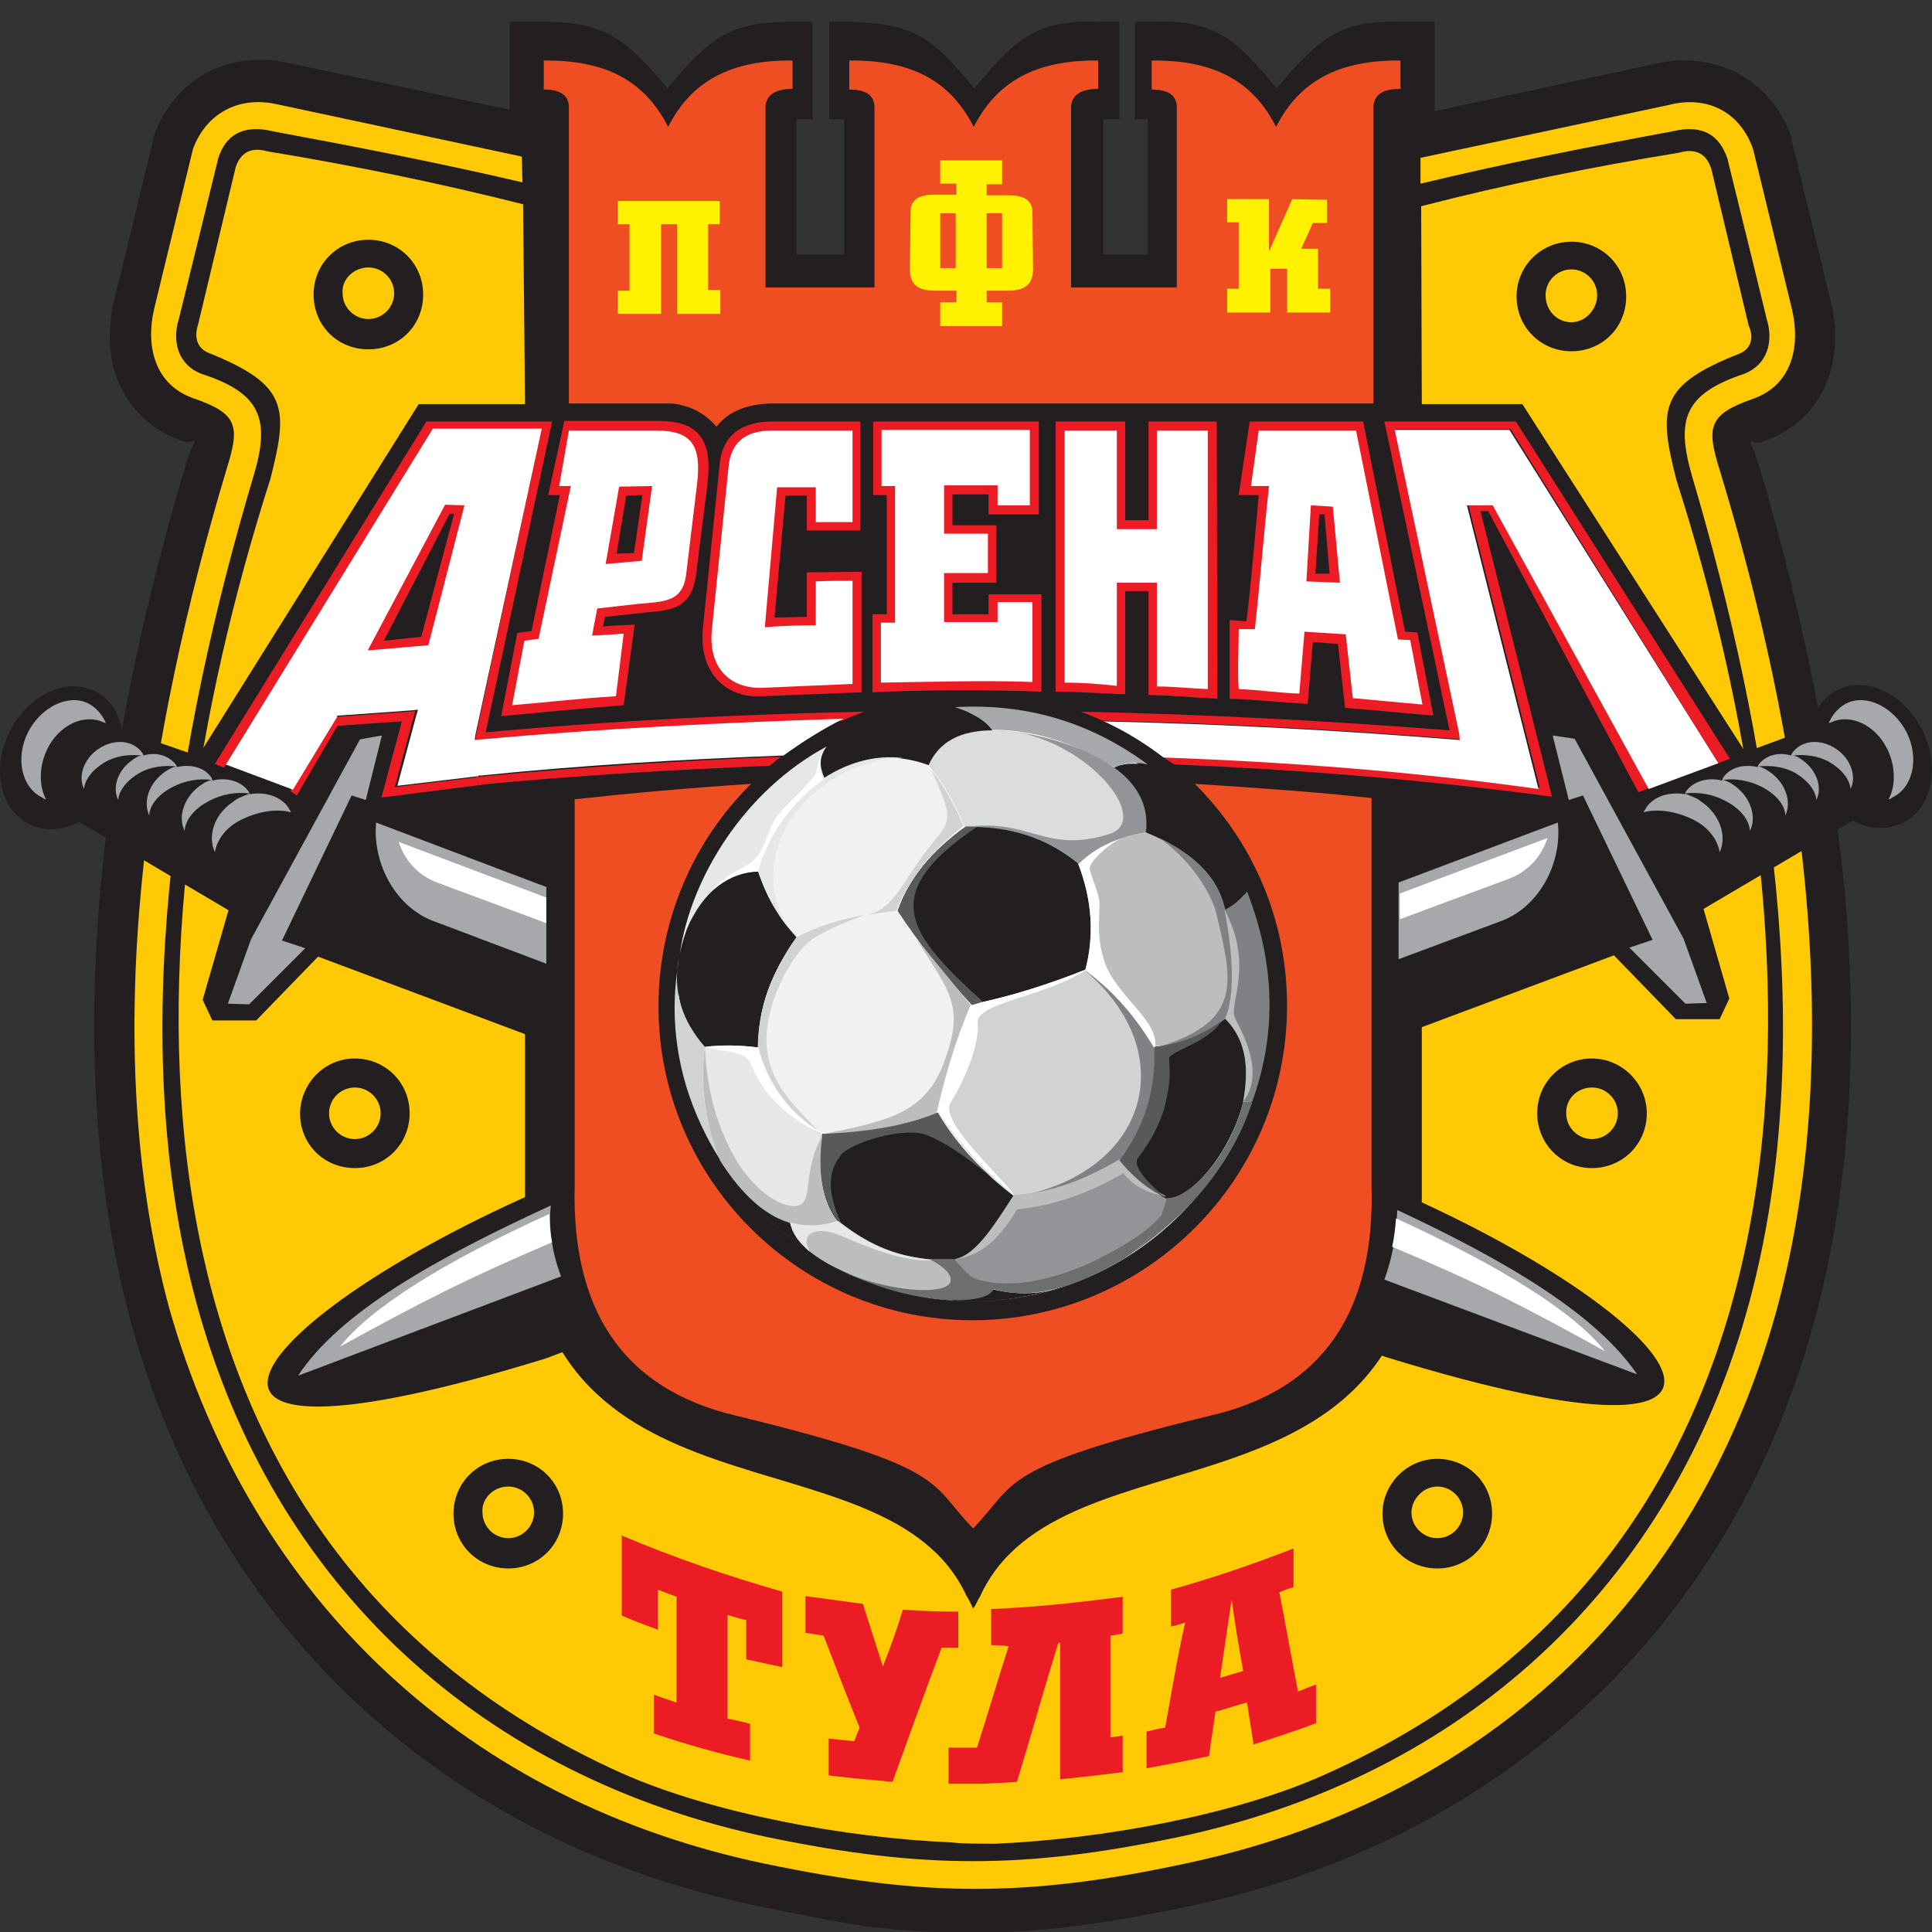 <svg width="64" height="64" viewBox="0 0 64 64" fill="none" xmlns="http://www.w3.org/2000/svg">
<rect x="0" y="0" width="64" height="64" fill="#333333" stroke="none"/>
<g clip-path="url(#clip0_1279_195128)">
<g clip-path="url(#clip1_1279_195128)">
<path d="M25.038 63.126C19.848 62.037 15.385 59.752 11.819 56.42C8.295 53.131 5.711 48.86 4.322 43.734C3.084 39.143 2.892 34.21 3.34 29.298C3.789 24.429 4.878 19.602 6.223 15.181C6.351 14.776 6.458 14.669 6.437 14.626C6.415 14.541 6.351 14.711 6.031 14.605C4.984 14.242 4.344 13.558 3.959 12.747C3.575 11.893 3.554 10.889 3.789 9.928L5.07 4.653V4.589L5.091 4.525C5.412 3.585 6.031 2.859 6.842 2.41C7.611 2.005 8.572 1.855 9.576 2.09L18.567 3.991L19.784 4.247L19.656 5.486L19.592 6.383L19.464 8.112L18.716 7.942L18.781 13.43H45.583L45.561 7.942L44.643 8.177L44.579 6.404L44.557 5.507L44.536 4.311L45.689 4.076L54.851 2.111C55.855 1.876 56.773 2.026 57.585 2.432C58.375 2.88 59.016 3.585 59.336 4.546L59.357 4.61V4.674L60.639 9.949C60.874 10.889 60.852 11.914 60.468 12.768C60.083 13.622 59.422 14.284 58.396 14.626C58.076 14.754 58.033 14.541 57.991 14.647C57.969 14.711 58.076 14.797 58.204 15.203C59.528 19.623 60.596 24.45 61.087 29.319C61.557 34.231 61.343 39.186 60.105 43.756C58.717 48.86 56.133 53.153 52.609 56.441C49.042 59.773 44.536 62.08 39.389 63.147C38.001 63.446 36.741 63.66 35.588 63.809C34.435 63.959 33.303 64.023 32.15 64.023H32.128C30.975 64.023 29.864 63.959 28.69 63.809C27.686 63.66 26.469 63.425 25.038 63.126Z" fill="#231F20"/>
<path fill-rule="evenodd" clip-rule="evenodd" d="M52.737 36.025C53.207 36.025 53.591 36.409 53.591 36.879C53.591 37.349 53.207 37.733 52.737 37.733C52.267 37.733 51.883 37.349 51.883 36.879C51.861 36.409 52.246 36.025 52.737 36.025ZM25.337 61.738C28.028 62.293 30.142 62.571 32.278 62.571H32.299C34.435 62.571 36.549 62.315 39.24 61.738C49.021 59.688 56.197 53.131 58.866 43.35C61.258 34.509 59.614 24.258 56.965 15.566C56.517 14.135 56.602 13.729 58.055 13.217C59.357 12.768 59.656 11.487 59.357 10.227L58.076 4.952C57.67 3.756 56.602 3.136 55.278 3.478L47.056 5.229V6.084C49.811 5.422 52.609 4.866 55.385 4.354C56.432 4.097 56.965 4.503 57.222 5.251C57.67 7.087 58.076 8.71 58.524 10.568C58.759 11.316 58.546 12.085 57.777 12.384C55.791 13.046 55.513 13.9 56.047 15.758C58.589 24.364 60.297 34.445 57.948 43.137C55.407 52.576 48.423 58.876 39.005 60.862C36.421 61.396 34.349 61.653 32.235 61.653H32.214C30.142 61.653 28.028 61.396 25.444 60.862C15.983 58.876 9.042 52.555 6.501 43.137C4.152 34.445 5.839 24.364 8.402 15.758C8.957 13.9 8.658 13.024 6.672 12.384C5.903 12.085 5.689 11.316 5.924 10.568C6.373 8.732 6.778 7.109 7.227 5.251C7.462 4.503 8.017 4.097 9.064 4.354C11.819 4.866 14.573 5.4 17.307 6.041L17.286 5.187L9.192 3.457C7.889 3.158 6.821 3.777 6.394 4.93L5.113 10.205C4.814 11.444 5.113 12.747 6.415 13.195C7.889 13.708 7.953 14.114 7.505 15.544C4.899 24.258 3.212 34.487 5.604 43.329C8.38 53.11 15.556 59.688 25.337 61.738ZM32.961 61.076C36.464 60.926 40.884 60.136 43.874 58.791C61.365 50.974 60.34 30.921 55.535 15.908C54.937 13.558 54.937 12.768 57.606 11.722C57.991 11.572 58.119 11.209 57.926 10.782L56.688 5.592C56.517 5.059 56.133 4.909 55.62 5.059C52.737 5.528 49.897 6.105 47.078 6.831L47.099 13.409V39.656C47.099 50.974 35.139 47.045 32.47 52.875C32.385 53.003 32.321 53.195 32.235 53.281C32.171 53.153 32.086 52.961 32.021 52.875C29.352 47.066 17.392 51.017 17.392 39.656V13.387L17.328 6.767C14.531 6.062 11.733 5.486 8.871 5.016C8.359 4.866 7.974 5.016 7.804 5.55L6.565 10.739C6.415 11.188 6.544 11.529 6.885 11.679C9.555 12.747 9.555 13.516 8.957 15.865C4.152 30.878 3.105 50.889 20.617 58.748C23.607 60.072 28.028 60.884 31.53 61.033C31.829 61.076 32.598 61.076 32.961 61.076ZM52.737 35.064C51.733 35.064 50.922 35.854 50.922 36.879C50.922 37.883 51.712 38.694 52.737 38.694C53.741 38.694 54.552 37.904 54.552 36.879C54.552 35.876 53.719 35.064 52.737 35.064ZM12.203 7.942C13.207 7.942 14.018 8.732 14.018 9.757C14.018 10.782 13.228 11.572 12.203 11.572C11.178 11.572 10.388 10.782 10.388 9.757C10.388 8.732 11.199 7.942 12.203 7.942ZM52.054 8.006C53.057 8.006 53.869 8.796 53.869 9.821C53.869 10.846 53.079 11.636 52.054 11.636C51.05 11.636 50.238 10.846 50.238 9.821C50.238 8.796 51.071 8.006 52.054 8.006ZM11.755 35.064C12.758 35.064 13.57 35.854 13.57 36.879C13.57 37.883 12.78 38.694 11.755 38.694C10.729 38.694 9.939 37.904 9.939 36.879C9.961 35.876 10.751 35.064 11.755 35.064ZM16.837 48.326C17.841 48.326 18.652 49.116 18.652 50.142C18.652 51.145 17.862 51.957 16.837 51.957C15.834 51.957 15.022 51.167 15.022 50.142C15.022 49.138 15.812 48.326 16.837 48.326ZM47.612 48.326C48.615 48.326 49.427 49.116 49.427 50.142C49.427 51.145 48.637 51.957 47.612 51.957C46.608 51.957 45.796 51.167 45.796 50.142C45.796 49.138 46.629 48.326 47.612 48.326ZM12.203 8.86C12.673 8.86 13.057 9.244 13.057 9.714C13.057 10.184 12.673 10.568 12.203 10.568C11.733 10.568 11.349 10.184 11.349 9.714C11.306 9.244 11.733 8.86 12.203 8.86ZM52.054 8.924C52.523 8.924 52.908 9.308 52.908 9.778C52.908 10.248 52.523 10.675 52.054 10.675C51.584 10.675 51.199 10.291 51.199 9.778C51.199 9.308 51.584 8.924 52.054 8.924ZM11.755 36.025C12.224 36.025 12.609 36.409 12.609 36.879C12.609 37.349 12.224 37.733 11.755 37.733C11.285 37.733 10.9 37.349 10.9 36.879C10.9 36.409 11.285 36.025 11.755 36.025ZM16.837 49.244C17.307 49.244 17.691 49.629 17.691 50.099C17.691 50.569 17.307 50.953 16.837 50.953C16.367 50.953 15.983 50.569 15.983 50.099C15.94 49.672 16.325 49.244 16.837 49.244ZM47.612 49.244C48.081 49.244 48.466 49.629 48.466 50.099C48.466 50.569 48.081 50.953 47.612 50.953C47.142 50.953 46.757 50.569 46.757 50.099C46.757 49.672 47.142 49.244 47.612 49.244Z" fill="#FFCA05"/>
<path d="M6.565 25.048L13.869 13.387H18.119V4.076H17.99H16.88V2.944V1.449V0.723H17.969C19.977 0.723 20.66 1.193 22.112 2.923C23.564 1.193 24.184 0.723 26.255 0.723H26.917V1.428V2.944V3.948H26.554C26.469 3.948 26.426 3.948 26.383 3.948V8.433H27.964V3.948H27.836H27.473V2.944V1.449V0.723H28.135C30.291 0.787 30.825 1.193 32.278 2.923C33.73 1.193 34.349 0.659 36.421 0.723H37.083V1.428V2.944V3.948H36.72C36.634 3.948 36.592 3.948 36.549 3.948V8.433H38.022V3.948H37.894H37.595V2.944V1.449V0.723H38.151C40.222 0.659 40.841 1.193 42.294 2.923C43.746 1.193 44.451 0.659 46.437 0.723H47.526V1.428V2.944V4.076H46.394C46.309 4.076 46.266 4.076 46.223 4.076L46.245 13.387H50.43L57.82 24.92L59.955 24.13C60.084 23.574 60.404 23.083 60.874 22.848C61.856 22.378 63.095 22.998 63.693 24.215C64.291 25.432 63.992 26.82 63.009 27.269C62.497 27.504 61.92 27.483 61.386 27.184L56.432 30.109L57.286 33.078L56.965 33.761H55.513L53.463 31.647L46.266 34.338L46.287 39.442V39.463C56.047 43.756 60.105 49.33 45.903 44.952L45.006 44.632C42.187 49.394 35.246 47.087 32.214 51.999C29.907 47.493 22.304 49.202 19.336 44.525L18.097 44.995C3.682 49.437 8.081 43.67 18.119 39.335V34.53L10.537 31.69L8.487 33.804H7.035L6.714 33.12L7.569 30.152L2.614 27.226C2.08 27.525 1.482 27.547 0.991 27.312C0.008 26.842 -0.291 25.475 0.307 24.258C0.905 23.041 2.165 22.421 3.126 22.891C3.639 23.126 3.917 23.596 4.045 24.172L6.565 25.048Z" fill="#231F20"/>
<path fill-rule="evenodd" clip-rule="evenodd" d="M18.845 13.387V3.521C18.823 3.201 18.631 2.966 18.012 2.966V2.005C20.083 1.983 21.365 2.688 22.133 4.204C22.902 2.688 24.205 1.983 26.255 2.005V2.944C25.636 2.944 25.401 3.179 25.358 3.5V9.522H28.968V3.521C28.946 3.201 28.754 2.966 28.134 2.966V2.005C30.206 1.983 31.487 2.688 32.256 4.204C33.025 2.688 34.328 1.983 36.378 2.005V2.944C35.759 2.944 35.524 3.179 35.481 3.5V9.522H38.983V3.521C38.962 3.201 38.77 2.966 38.151 2.966V2.005C40.222 1.983 41.504 2.688 42.272 4.204C43.041 2.688 44.344 1.983 46.394 2.005V2.944C45.732 2.944 45.54 3.179 45.497 3.5V13.366H25.636C24.846 13.366 24.162 13.58 23.735 14.135C23.287 13.622 22.796 13.43 22.262 13.366H18.845V13.387ZM19.015 26.479C20.98 26.265 22.924 26.094 24.888 25.966C22.988 27.824 21.834 30.451 21.834 33.313C21.834 39.057 26.49 43.713 32.235 43.713C37.98 43.713 42.635 39.057 42.635 33.313C42.635 30.43 41.482 27.867 39.581 25.966C41.546 26.094 43.49 26.223 45.433 26.436V39.25C45.561 43.35 43.895 46.02 40.094 46.895C32.982 48.625 33.708 49.116 32.235 50.633C30.761 49.116 31.487 48.625 24.376 46.895C20.575 45.998 18.93 43.329 19.037 39.25V26.479H19.015Z" fill="#EF4E23"/>
<path fill-rule="evenodd" clip-rule="evenodd" d="M61.172 23.297C60.916 23.425 60.703 23.66 60.575 23.959C60.575 23.959 60.596 23.937 60.639 23.937C61.301 23.617 62.155 24.023 62.539 24.856C62.796 25.411 62.796 26.052 62.561 26.479C62.582 26.479 62.646 26.457 62.689 26.415C63.372 26.094 63.586 25.112 63.159 24.258C62.732 23.425 61.835 22.976 61.172 23.297ZM2.913 23.297C3.169 23.425 3.383 23.66 3.511 23.959C3.511 23.959 3.49 23.937 3.447 23.937C2.785 23.617 1.931 24.023 1.546 24.856C1.29 25.411 1.29 26.052 1.525 26.479C1.503 26.479 1.439 26.457 1.397 26.415C0.713 26.094 0.5 25.112 0.927 24.258C1.354 23.425 2.251 22.976 2.913 23.297ZM14.424 30.536L18.097 31.924V29.383L12.459 27.248C12.331 28.614 13.121 30.088 14.424 30.536ZM45.86 42.389L54.232 45.528C52.865 43.521 49.897 41.77 46.287 40.083C46.245 40.894 46.159 41.556 45.86 42.389ZM12.651 24.364L12.117 26.5L11.648 26.351L9.341 31.156L10.11 31.412L8.252 33.27L7.547 33.249L8.316 31.113L11.925 24.493L12.651 24.364ZM7.718 26.564C7.099 26.97 6.864 27.696 7.12 28.23C7.184 27.824 7.483 27.397 8.017 27.141C8.551 26.884 9.149 26.778 9.64 26.906C9.619 26.842 9.576 26.82 9.555 26.756C9.298 26.372 8.786 26.223 8.273 26.308C8.273 26.287 8.252 26.287 8.252 26.244C8.017 25.881 7.504 25.731 7.035 25.86C7.035 25.838 7.013 25.795 7.013 25.774C6.778 25.411 6.309 25.304 5.86 25.411C5.86 25.39 5.839 25.347 5.839 25.347C5.604 25.027 5.177 24.898 4.75 25.027C4.75 25.005 4.728 24.962 4.728 24.962C4.429 24.514 3.788 24.45 3.255 24.813C2.785 25.133 2.571 25.71 2.785 26.137C2.806 25.817 3.084 25.475 3.49 25.24C3.874 25.027 4.28 24.984 4.685 25.027C4.557 25.048 4.472 25.112 4.386 25.176C3.917 25.496 3.703 26.073 3.917 26.5C3.938 26.18 4.216 25.838 4.621 25.603C5.006 25.39 5.454 25.347 5.839 25.39C5.711 25.411 5.604 25.475 5.476 25.56C4.942 25.924 4.728 26.543 4.942 27.013C4.963 26.65 5.262 26.308 5.711 26.073C6.116 25.86 6.608 25.774 7.013 25.838C6.885 25.86 6.778 25.924 6.65 26.009C6.095 26.393 5.881 27.055 6.116 27.525C6.138 27.162 6.437 26.778 6.949 26.521C7.355 26.308 7.846 26.223 8.273 26.287C8.017 26.393 7.868 26.436 7.718 26.564ZM49.661 30.536L46.33 31.775V29.234L51.605 27.248C51.755 28.614 50.964 30.088 49.661 30.536ZM18.588 42.282L9.875 45.571C11.263 43.457 14.445 41.684 18.247 39.933C18.161 40.617 18.289 41.535 18.588 42.282ZM51.434 24.364L51.968 26.5L52.438 26.351L54.744 31.134L53.975 31.391L55.833 33.249L56.538 33.227L55.769 31.092L52.16 24.471L51.434 24.364ZM56.367 26.564C56.965 26.97 57.222 27.696 56.965 28.23C56.901 27.824 56.602 27.397 56.069 27.141C55.535 26.884 54.937 26.778 54.445 26.906C54.467 26.842 54.51 26.82 54.531 26.756C54.787 26.372 55.3 26.223 55.812 26.308C55.812 26.287 55.833 26.287 55.833 26.244C56.069 25.881 56.581 25.731 57.051 25.86C57.051 25.838 57.072 25.795 57.072 25.774C57.307 25.411 57.777 25.304 58.225 25.411C58.225 25.39 58.247 25.347 58.247 25.347C58.46 25.027 58.909 24.898 59.336 25.027C59.336 25.005 59.357 24.962 59.357 24.962C59.656 24.514 60.297 24.45 60.831 24.813C61.301 25.133 61.514 25.71 61.301 26.137C61.279 25.817 61.002 25.475 60.596 25.24C60.212 25.027 59.763 24.984 59.4 25.027C59.528 25.048 59.614 25.112 59.699 25.176C60.169 25.496 60.382 26.073 60.169 26.5C60.148 26.18 59.87 25.838 59.464 25.603C59.08 25.39 58.631 25.347 58.247 25.39C58.375 25.411 58.482 25.475 58.61 25.56C59.144 25.924 59.357 26.543 59.144 27.013C59.122 26.65 58.823 26.308 58.375 26.073C57.969 25.86 57.478 25.774 57.072 25.838C57.2 25.86 57.307 25.924 57.435 26.009C57.99 26.393 58.204 27.055 57.969 27.525C57.948 27.162 57.649 26.778 57.136 26.521C56.73 26.308 56.239 26.223 55.812 26.287C56.069 26.393 56.218 26.436 56.367 26.564Z" fill="#A6A8AB"/>
<path fill-rule="evenodd" clip-rule="evenodd" d="M18.076 29.725L13.207 27.888C13.356 28.358 13.741 28.978 14.531 29.255L18.097 30.579V29.725H18.076ZM11.263 44.61C12.267 43.329 14.68 41.812 18.204 40.211C18.204 40.531 18.225 40.873 18.289 41.151C15.406 42.389 14.104 43.051 11.263 44.61ZM53.164 44.76C52.16 43.478 49.747 41.962 46.245 40.36C46.223 40.681 46.181 41.022 46.117 41.3C48.999 42.517 50.345 43.201 53.164 44.76ZM46.373 29.597L51.263 27.76C51.114 28.23 50.729 28.849 49.939 29.127L46.373 30.451V29.597Z" fill="white"/>
<path d="M25.572 13.964H28.497V17.573H26.725V16.42H26.02L25.657 20.456C25.978 20.456 26.426 20.435 26.725 20.435V18.961L28.54 18.94C28.54 20.264 28.54 21.61 28.54 22.934L25.273 23.062C25.145 23.062 25.038 23.062 24.91 23.062C23.692 22.934 23.159 21.93 23.287 20.777L23.842 15.352C23.949 14.348 24.654 13.964 25.572 13.964ZM9.619 26.201L11.071 23.809L11.092 23.745H11.156L13.548 23.574L13.762 23.553L13.698 23.766L13.078 26.073L15.769 25.753V25.731H15.855C19.208 25.411 22.561 25.198 25.871 25.069C25.743 25.155 25.615 25.283 25.486 25.368C22.304 25.496 19.143 25.689 15.961 25.988V26.009H15.876L12.844 26.393L12.63 26.415L12.694 26.201L13.313 23.895L11.178 24.044L9.832 26.351L9.619 26.201ZM38.514 25.048C42.7 25.198 46.885 25.518 51.007 26.094L48.636 16.698H49.491L54.659 26.094L54.275 26.244L49.299 16.933H49.042L51.413 26.393C47.27 25.838 43.105 25.496 38.919 25.326C38.77 25.262 38.663 25.176 38.514 25.048ZM56.923 25.283L57.307 25.133L50.217 13.964H45.86L48.017 24.194C43.959 23.873 39.859 23.66 35.737 23.574C35.994 23.66 36.25 23.788 36.506 23.873C40.478 23.959 44.429 24.172 48.401 24.493L48.38 24.279L46.245 14.22H50.046L56.923 25.283ZM27.921 23.873C28.156 23.745 28.433 23.66 28.69 23.574C24.504 23.66 20.318 23.873 16.09 24.258L18.289 13.964H14.125L7.248 25.091L7.12 25.304L7.419 25.432L14.317 14.263H17.926L15.769 24.343L15.748 24.514L15.961 24.493C19.934 24.151 23.949 23.959 27.921 23.873ZM14.808 16.676L15.428 16.698L14.21 21.332L12.224 21.503L14.808 16.676ZM15.107 17.018L14.018 21.076L12.779 21.204L14.958 16.975L15.107 17.018ZM18.546 16.399L17.606 20.905L17.136 20.969L16.602 23.724C17.926 23.596 19.293 23.468 20.66 23.361L21.023 20.691C20.66 20.713 20.34 20.713 19.977 20.755L20.041 20.435L21.429 20.285C22.262 20.221 22.902 20.136 23.052 19.068L23.436 16.036C23.521 15.288 23.457 14.797 23.201 14.455C22.945 14.092 22.454 13.943 21.813 13.943H18.695L18.161 16.399H18.546ZM21.002 18.321L20.404 18.385L20.724 16.42H21.258L21.002 18.321ZM29.373 16.399H28.925V13.964H34.413V17.039H32.748V16.377H31.552V17.402C32.085 17.402 32.47 17.402 33.004 17.402V19.303H31.552V20.349C31.872 20.349 32.406 20.349 32.748 20.349V19.688H34.499V19.986V22.912C32.748 22.848 30.633 22.848 28.903 22.934C28.903 22.079 28.903 21.204 28.903 20.349H29.373V16.399ZM34.969 13.964V22.912C35.737 22.912 36.506 22.976 37.275 22.998V19.581H38.044C38.044 20.734 38.044 21.887 38.044 23.019C38.813 23.041 39.56 23.105 40.329 23.147L40.308 13.964H38.044V17.232H37.275V13.964H34.969ZM40.735 20.542V23.147C41.568 23.169 42.486 23.275 43.319 23.318L43.489 21.268L44.323 21.332L44.557 23.446L44.792 23.468C45.689 23.532 46.608 23.639 47.483 23.703L46.949 20.948L46.544 20.926L45.156 13.964H41.397L41.034 16.399H41.696C41.568 17.787 41.461 19.196 41.29 20.584L40.735 20.542ZM43.575 19.004H44.045L43.831 17.039H43.66L43.575 19.004Z" fill="#EC1C24"/>
<path d="M25.572 14.263C24.803 14.263 24.248 14.562 24.141 15.395L23.586 20.82C23.436 22.143 24.205 22.827 25.273 22.784L28.241 22.656C28.241 21.524 28.241 20.371 28.241 19.239C27.729 19.239 27.537 19.239 27.024 19.26C27.024 19.816 27.024 20.179 27.024 20.713C26.554 20.713 25.807 20.734 25.337 20.777L25.743 16.142C26.148 16.142 26.597 16.142 27.024 16.142C27.024 16.548 27.024 16.89 27.024 17.296C27.494 17.296 27.729 17.296 28.241 17.296C28.241 16.292 28.241 15.288 28.241 14.263C27.302 14.263 26.533 14.263 25.572 14.263ZM14.808 16.676L15.428 16.698L14.21 21.332L12.224 21.503L14.808 16.676ZM25.956 25.027C22.603 25.155 19.293 25.347 15.94 25.689H15.855V25.71L13.164 26.03L13.783 23.724L13.847 23.51L13.634 23.532L11.242 23.703H11.178L11.156 23.767L9.704 26.158L7.483 25.326L14.338 14.199H17.948L15.748 24.343L15.727 24.514L15.94 24.493C19.977 24.13 23.97 23.937 27.942 23.809C27.238 24.151 26.597 24.578 25.956 25.027ZM56.923 25.283L50.003 14.242H46.202L48.337 24.3L48.359 24.514C44.408 24.194 40.436 23.98 36.464 23.895C37.168 24.215 37.852 24.642 38.471 25.091C42.657 25.24 46.843 25.56 50.964 26.137L48.594 16.74H49.448L54.616 26.137L56.923 25.283ZM18.524 16.1H18.909L17.841 21.161L17.371 21.225L16.965 23.361C18.439 23.233 19.101 23.147 20.404 23.062L20.66 20.99C20.34 21.012 19.806 21.054 19.613 21.054L19.784 20.157L21.108 20.008C21.941 19.922 22.625 19.986 22.732 19.004L23.094 16.014C23.244 14.711 22.881 14.263 21.728 14.263C20.745 14.263 19.87 14.263 18.845 14.263L18.524 16.1ZM21.6 16.1L20.468 16.121L20.041 18.684L21.236 18.556L21.6 16.1ZM29.202 16.1C29.331 16.1 29.523 16.1 29.651 16.1C29.651 17.68 29.651 19.026 29.651 20.627H29.181V22.613C30.719 22.592 32.641 22.528 34.2 22.592C34.2 21.674 34.2 20.862 34.2 19.944C33.687 19.944 33.538 19.944 33.046 19.944C33.046 20.243 33.046 20.328 33.046 20.606C32.577 20.606 31.744 20.606 31.274 20.606C31.274 20.093 31.274 19.517 31.274 18.983C31.68 18.983 32.278 18.983 32.726 18.983C32.726 18.47 32.726 18.192 32.726 17.68C32.321 17.68 31.68 17.68 31.274 17.68C31.274 17.146 31.274 16.612 31.274 16.078C31.594 16.078 32.705 16.078 33.046 16.078C33.046 16.399 33.046 16.377 33.046 16.74C33.516 16.74 33.644 16.74 34.114 16.74C34.114 15.843 34.114 15.139 34.114 14.242C32.598 14.242 30.697 14.242 29.202 14.242C29.202 14.818 29.202 15.523 29.202 16.1ZM35.268 22.613V14.263C35.823 14.263 36.399 14.263 36.997 14.263C36.997 15.352 36.997 16.42 36.997 17.53C37.318 17.53 38.001 17.53 38.322 17.53C38.322 16.441 38.322 15.331 38.322 14.263H40.009V20.82V22.827C39.453 22.805 38.919 22.741 38.322 22.741C38.322 21.609 38.322 20.435 38.322 19.303C38.001 19.303 37.318 19.303 36.997 19.303C36.997 20.435 36.997 21.588 36.997 22.72C36.399 22.656 35.866 22.613 35.268 22.613ZM41.034 20.841H41.568C41.739 19.303 41.867 17.659 42.038 16.1H41.44L41.696 14.263H44.921L46.309 21.182L46.715 21.204L47.12 23.339C46.373 23.275 45.54 23.19 44.814 23.126L44.579 21.012L43.212 20.926L43.041 22.976C42.379 22.955 41.653 22.848 41.034 22.827C40.991 22.272 41.034 21.439 41.034 20.841ZM44.387 19.303L43.297 19.282L43.447 16.762H44.152L44.387 19.303Z" fill="white"/>
<path fill-rule="evenodd" clip-rule="evenodd" d="M32.214 43.735C37.937 43.735 42.614 39.058 42.614 33.334C42.614 27.611 37.937 22.934 32.214 22.934C26.49 22.934 21.813 27.611 21.813 33.334C21.813 39.079 26.49 43.735 32.214 43.735Z" fill="#231F20"/>
<path fill-rule="evenodd" clip-rule="evenodd" d="M32.214 43.115C37.574 43.115 41.973 38.716 41.973 33.355C41.973 27.995 37.595 23.596 32.214 23.596C26.832 23.596 22.454 27.995 22.454 33.355C22.475 38.716 26.853 43.115 32.214 43.115Z" fill="white" stroke="#231F20" stroke-width="0.025" stroke-miterlimit="22.926"/>
<path fill-rule="evenodd" clip-rule="evenodd" d="M25.102 28.871C24.098 28.871 22.902 29.703 22.518 31.604C22.881 29.063 24.675 26.18 27.387 24.727C27.152 25.112 27.152 25.432 27.323 25.796C26.255 26.586 25.486 27.568 25.102 28.871Z" fill="#E6E7E8"/>
<path fill-rule="evenodd" clip-rule="evenodd" d="M32.192 33.291C31.295 32.309 30.462 31.284 29.736 30.173C30.121 29.084 30.89 28.166 32 27.376C33.452 27.312 34.691 27.739 35.737 28.593C36.293 29.832 36.271 30.985 35.972 32.117C34.734 32.608 33.495 32.992 32.192 33.291Z" fill="#231F20"/>
<path fill-rule="evenodd" clip-rule="evenodd" d="M29.694 30.174C28.562 30.302 27.43 30.494 26.341 31.07C25.785 30.408 25.337 29.703 25.059 28.871C26.042 25.838 28.711 24.514 30.698 25.347C31.231 25.945 31.594 26.671 31.915 27.397C30.954 28.123 30.142 29.02 29.694 30.174Z" fill="#F1F1F2"/>
<path fill-rule="evenodd" clip-rule="evenodd" d="M25.123 34.743C24.461 34.594 23.885 34.658 23.351 34.722C22.902 34.188 22.433 33.526 22.454 32.459C22.454 32.224 22.454 31.946 22.518 31.711C22.582 31.391 22.667 31.092 22.753 30.793C23.265 29.511 24.184 28.892 25.123 28.871C25.358 29.661 25.785 30.387 26.405 31.07C25.551 32.202 25.102 33.377 25.123 34.743Z" fill="#231F20"/>
<path fill-rule="evenodd" clip-rule="evenodd" d="M26.383 31.049C27.366 30.536 28.519 30.28 29.736 30.152C30.484 31.241 31.317 32.288 32.192 33.27C31.68 34.466 31.338 35.662 31.06 36.858C29.694 37.392 28.476 37.52 27.238 37.562C25.956 36.666 25.337 35.726 25.123 34.722C25.102 33.441 25.551 32.224 26.383 31.049Z" fill="#F1F1F2"/>
<path fill-rule="evenodd" clip-rule="evenodd" d="M23.351 34.679C22.603 33.825 22.262 32.843 22.497 31.69C22.411 32.245 22.347 32.822 22.347 33.377C22.347 35.149 22.86 36.837 23.863 38.438C23.415 37.306 23.18 36.046 23.351 34.679Z" fill="#D0D2D3"/>
<path fill-rule="evenodd" clip-rule="evenodd" d="M23.351 34.679C23.885 34.615 24.483 34.615 25.123 34.701C25.444 35.94 26.17 36.901 27.238 37.541C27.067 38.844 27.238 39.762 27.75 40.424C26.277 40.937 24.995 40.211 23.863 38.438C23.394 37.264 23.137 36.025 23.351 34.679Z" fill="#E6E7E8"/>
<path fill-rule="evenodd" clip-rule="evenodd" d="M27.238 37.563C28.711 37.498 29.971 37.306 31.06 36.858C31.68 37.904 32.534 38.823 33.58 39.613C32.79 40.937 32.128 41.684 31.616 41.727C29.8 41.877 28.732 41.215 27.729 40.446C27.238 39.784 27.067 38.801 27.238 37.563Z" fill="#231F20"/>
<path fill-rule="evenodd" clip-rule="evenodd" d="M26.17 40.488C26.405 41.492 27.708 42.111 29.309 42.645C30.975 43.179 32.748 43.158 32.961 42.645C32.342 42.496 31.979 42.133 31.658 41.727C30.42 41.791 29.16 41.556 27.772 40.446C27.216 40.617 26.682 40.638 26.17 40.488Z" fill="#BBBDBF"/>
<path fill-rule="evenodd" clip-rule="evenodd" d="M26.17 40.488C25.7 40.339 24.953 39.89 24.269 39.036C24.803 39.869 26.127 41.044 26.917 41.535C26.533 41.236 26.255 40.916 26.17 40.488Z" fill="#231F20"/>
<path fill-rule="evenodd" clip-rule="evenodd" d="M32.171 33.27C33.495 33.014 34.755 32.608 35.972 32.117C36.912 32.822 37.702 33.697 38.279 34.701C38.3 36.025 38.023 37.306 37.126 38.438C36.036 39.036 34.926 39.527 33.602 39.634C32.662 38.887 31.787 37.968 31.082 36.879C31.274 35.726 31.637 34.509 32.171 33.27Z" fill="#D0D2D3"/>
<path fill-rule="evenodd" clip-rule="evenodd" d="M31.637 41.706C32.342 41.578 32.961 40.617 33.602 39.592C34.905 39.506 36.058 39.036 37.126 38.396C37.574 38.993 38.108 39.335 38.663 39.634C38.514 40.574 38.108 41.364 36.079 42.24C34.264 43.115 32.491 43.051 31.637 41.706Z" fill="#929497"/>
<path fill-rule="evenodd" clip-rule="evenodd" d="M31.06 43.03C31.893 43.051 32.726 43.051 32.897 42.709C33.751 42.923 34.499 42.859 35.161 42.645C34.178 42.944 33.196 43.115 32.235 43.115C31.829 43.115 31.445 43.072 31.06 43.03Z" fill="#231F20"/>
<path fill-rule="evenodd" clip-rule="evenodd" d="M38.236 34.679C39.154 34.594 39.923 34.231 40.585 33.74C42.593 35.662 39.902 39.826 38.62 39.698C38.001 39.378 37.489 38.951 37.083 38.46C37.937 37.349 38.322 36.11 38.236 34.679Z" fill="#231F20"/>
<path fill-rule="evenodd" clip-rule="evenodd" d="M37.254 41.684C38.023 41.172 38.407 40.681 38.642 39.698C39.432 39.719 40.777 38.225 41.183 36.495C41.269 36.495 41.397 36.495 41.482 36.516C40.82 38.502 39.453 40.232 37.254 41.684Z" fill="#6D6E70"/>
<path fill-rule="evenodd" clip-rule="evenodd" d="M35.951 32.138C36.25 31.006 36.186 29.832 35.716 28.614C36.314 28.017 37.083 27.696 37.937 27.568C39.624 28.251 40.329 29.148 40.585 30.109C40.991 31.967 40.906 32.992 40.606 33.718C39.923 34.274 39.154 34.615 38.257 34.658C37.702 33.676 36.912 32.843 35.951 32.138Z" fill="#BBBDBF"/>
<path fill-rule="evenodd" clip-rule="evenodd" d="M41.183 36.495C41.354 35.491 41.354 34.53 40.585 33.74C40.906 33.056 40.884 31.818 40.564 30.131C40.863 30.003 41.098 29.81 41.311 29.533C42.315 32.117 42.23 34.402 41.482 36.495C41.375 36.516 41.29 36.495 41.183 36.495Z" fill="#808184"/>
<path fill-rule="evenodd" clip-rule="evenodd" d="M31.957 27.397C31.637 26.65 31.274 25.945 30.74 25.347C31.274 24.13 32.748 23.895 34.84 24.493C37.126 25.155 38.129 26.223 37.959 27.568C37.104 27.717 36.335 28.017 35.737 28.614C34.648 27.739 33.431 27.269 31.957 27.397Z" fill="#DBDCDD"/>
<path fill-rule="evenodd" clip-rule="evenodd" d="M37.937 27.568C38.023 26.82 37.766 26.116 36.891 25.432C37.19 25.283 37.553 25.262 38.022 25.347C39.453 26.543 40.628 27.867 41.29 29.554C41.055 29.853 40.82 30.024 40.543 30.152C40.307 29.02 39.432 28.166 37.937 27.568Z" fill="#231F20"/>
<path fill-rule="evenodd" clip-rule="evenodd" d="M36.912 25.411C35.631 24.642 34.307 24.172 32.854 24.172C32.619 23.809 32.171 23.617 31.637 23.425C33.922 23.297 36.058 23.873 38.023 25.326C37.595 25.219 37.232 25.283 36.912 25.411Z" fill="#A6A8AB"/>
<path fill-rule="evenodd" clip-rule="evenodd" d="M27.323 25.796C27.152 25.432 27.11 25.091 27.387 24.727C28.626 23.959 30.057 23.532 31.68 23.446C32.192 23.617 32.619 23.831 32.876 24.194C31.808 24.194 31.103 24.578 30.761 25.347C29.694 24.962 28.604 24.962 27.323 25.796Z" fill="#231F20"/>
<path fill-rule="evenodd" clip-rule="evenodd" d="M32.171 33.27C33.495 33.014 34.755 32.608 35.972 32.117H35.994C34.627 33.035 32.321 33.206 32.385 33.889C32.449 34.551 32.021 35.662 31.487 36.538C31.103 37.157 33.26 39.058 33.602 39.592C32.662 38.844 31.787 37.926 31.082 36.837C31.274 35.726 31.637 34.509 32.171 33.27Z" fill="white"/>
<path fill-rule="evenodd" clip-rule="evenodd" d="M35.93 32.138C36.912 32.843 37.659 33.718 38.236 34.722C38.386 35.876 37.98 37.328 37.083 38.46C36.015 39.058 34.883 39.549 33.58 39.656C38.023 38.908 39.197 34.893 35.93 32.138Z" fill="#808184"/>
<path fill-rule="evenodd" clip-rule="evenodd" d="M38.364 27.739C39.752 28.401 40.372 29.191 40.585 30.109C40.991 31.967 40.906 32.992 40.606 33.718C39.987 34.252 39.24 34.573 38.45 34.658C41.205 33.804 40.799 32.437 40.308 30.323C40.137 29.554 39.368 28.401 38.364 27.739Z" fill="#808184"/>
<path fill-rule="evenodd" clip-rule="evenodd" d="M35.951 32.138C36.25 31.006 36.186 29.832 35.716 28.614C36.122 28.209 36.656 27.931 37.254 27.717C36.805 27.888 36.1 28.508 36.1 28.764C36.1 28.999 36.463 29.618 36.421 30.045C36.399 30.643 36.357 31.177 36.592 31.861C36.955 32.992 38.45 33.825 38.257 34.743C37.638 33.718 36.912 32.843 35.951 32.138Z" fill="white"/>
<path fill-rule="evenodd" clip-rule="evenodd" d="M41.183 36.495C41.354 35.491 41.354 34.53 40.585 33.74C40.884 33.035 40.884 31.818 40.564 30.131C41.504 31.903 40.778 33.099 40.884 33.654C40.906 33.825 42.016 35.406 41.183 36.495Z" fill="#BBBDBF"/>
<path fill-rule="evenodd" clip-rule="evenodd" d="M31.658 41.706C32.342 41.556 32.94 40.574 33.581 39.592C34.883 39.506 36.015 39.036 37.104 38.396C37.553 38.993 38.087 39.335 38.642 39.634C38.087 39.549 37.553 39.314 37.211 38.865C36.143 39.485 34.99 39.933 33.687 40.061C33.175 40.937 32.555 41.599 31.658 41.706Z" fill="#BBBDBF"/>
<path fill-rule="evenodd" clip-rule="evenodd" d="M38.471 40.254C38.172 41.022 37.702 41.556 36.079 42.304C34.563 42.987 33.089 43.051 32.128 42.282C33.132 42.731 34.627 42.517 36.165 41.812C37.382 41.215 38.065 40.745 38.471 40.254Z" fill="#6D6E70"/>
<path fill-rule="evenodd" clip-rule="evenodd" d="M38.236 34.679C39.09 34.594 39.838 34.274 40.457 33.825C40.051 34.53 38.727 34.829 38.727 35.064C38.791 35.769 38.706 36.153 38.556 36.751C38.386 37.306 38.108 37.819 37.702 38.353C37.489 38.588 38.001 39.186 38.62 39.677C37.937 39.357 37.467 38.908 37.083 38.438C37.916 37.328 38.3 36.089 38.236 34.679Z" fill="#58595B"/>
<path fill-rule="evenodd" clip-rule="evenodd" d="M32.192 33.291C31.295 32.309 30.462 31.284 29.736 30.174C30.121 29.084 30.89 28.166 32 27.376C32.128 27.376 32.256 27.376 32.385 27.376C28.968 29.661 30.163 30.985 32.555 33.185C32.406 33.227 32.299 33.27 32.192 33.291Z" fill="#58595B"/>
<path fill-rule="evenodd" clip-rule="evenodd" d="M26.383 31.049C27.067 30.686 27.836 30.451 28.668 30.302C28.07 30.515 27.515 30.75 27.003 31.049C26.17 31.561 25.273 33.42 25.401 34.701C25.55 36.068 26.469 36.751 27.216 37.584C26.127 36.965 25.316 35.747 25.102 34.743C25.102 33.441 25.55 32.224 26.383 31.049Z" fill="#D0D2D3"/>
<path fill-rule="evenodd" clip-rule="evenodd" d="M30.377 31.134C30.505 31.263 32.064 33.185 32.15 33.291C31.637 34.487 31.295 35.683 31.018 36.879C29.651 37.413 28.434 37.541 27.195 37.584C29.352 37.135 30.698 36.922 31.317 35.064C31.957 33.291 31.423 32.822 30.377 31.134Z" fill="#BBBDBF"/>
<path fill-rule="evenodd" clip-rule="evenodd" d="M27.238 37.563C28.711 37.498 29.971 37.306 31.06 36.858C31.53 37.648 32.128 38.374 32.876 39.015C31.808 38.182 31.359 37.883 30.761 37.627C29.993 37.264 28.092 37.883 27.836 38.289C27.537 38.694 27.302 39.271 27.857 40.51C27.836 40.488 27.793 40.446 27.772 40.446C27.238 39.784 27.067 38.801 27.238 37.563Z" fill="#58595B"/>
<path fill-rule="evenodd" clip-rule="evenodd" d="M26.148 30.771C25.678 30.216 25.358 29.554 25.102 28.849C25.892 26.201 28.07 24.877 29.907 25.112C26.981 25.176 24.483 28.187 26.148 30.771Z" fill="#E6E7E8"/>
<path fill-rule="evenodd" clip-rule="evenodd" d="M29.694 30.173C29.608 30.173 28.797 30.302 28.711 30.302C29.48 30.173 29.843 29.383 30.377 28.614C31.423 27.077 31.765 27.525 30.847 25.496C31.295 26.052 31.637 26.692 31.915 27.354C30.954 28.123 30.142 29.02 29.694 30.173Z" fill="#D0D2D3"/>
<path fill-rule="evenodd" clip-rule="evenodd" d="M27.238 37.627C27.067 38.908 27.259 39.826 27.75 40.446C26.276 40.958 24.995 40.232 23.863 38.46C23.714 38.096 23.095 36.538 23.351 34.722C23.415 35.961 23.671 36.943 24.013 37.691C24.803 39.549 26.084 40.125 26.512 39.912C26.917 39.677 26.597 38.78 27.238 37.627Z" fill="#BBBDBF"/>
<path fill-rule="evenodd" clip-rule="evenodd" d="M26.17 40.488C26.255 40.873 26.49 41.172 26.832 41.471C26.447 40.766 27.152 40.638 27.814 40.916C28.668 41.279 29.929 41.834 30.954 41.748C30.035 41.62 29.138 41.535 27.75 40.446C27.216 40.617 26.682 40.638 26.17 40.488Z" fill="#E6E7E8"/>
<path fill-rule="evenodd" clip-rule="evenodd" d="M27.793 42.069C28.241 42.282 28.733 42.474 29.309 42.667C30.975 43.201 32.748 43.201 32.919 42.688C32.256 42.474 31.979 42.133 31.616 41.706C31.466 41.706 30.954 41.706 30.783 41.706C31.487 42.069 31.573 42.368 31.445 42.539C31.125 42.859 29.822 42.774 28.626 42.389C28.327 42.282 28.07 42.197 27.793 42.069Z" fill="#6D6E70"/>
<path fill-rule="evenodd" clip-rule="evenodd" d="M31.957 27.397C34.157 27.098 34.605 28.294 36.741 27.632C38.044 27.226 36.442 25.027 34.157 24.364C33.986 24.3 33.837 24.279 33.644 24.236C34.029 24.3 34.413 24.386 34.84 24.493C37.126 25.155 38.129 26.223 37.959 27.568C37.104 27.717 36.335 28.017 35.737 28.614C34.648 27.739 33.431 27.354 31.957 27.397Z" fill="#929497"/>
<path fill-rule="evenodd" clip-rule="evenodd" d="M25.102 28.871C24.632 28.871 24.098 29.042 23.628 29.469C23.949 29.063 24.376 28.871 24.782 28.636C25.38 28.273 25.38 27.504 25.764 27.013C26.127 26.543 26.554 26.244 26.96 25.731C27.088 25.56 27.088 25.133 27.28 24.877C27.109 25.197 27.131 25.496 27.28 25.817C26.255 26.564 25.486 27.568 25.102 28.871Z" fill="white"/>
<path fill-rule="evenodd" clip-rule="evenodd" d="M23.351 34.679C23.885 34.615 24.483 34.615 25.123 34.701C25.444 35.94 26.17 36.901 27.238 37.541V37.563C26.191 37.093 25.316 36.345 24.888 35.278C24.696 34.765 23.949 34.872 23.351 34.679Z" fill="white"/>
<path d="M20.596 50.867C20.596 51.764 20.596 52.619 20.596 53.516C20.98 53.686 21.386 53.836 21.792 53.986C21.792 53.537 21.792 53.089 21.792 52.661C22.005 52.747 22.198 52.811 22.411 52.896C22.411 54.05 22.411 55.245 22.411 56.399C22.155 56.313 21.899 56.228 21.664 56.143C21.664 56.548 21.664 56.997 21.664 57.424C22.732 57.787 23.799 58.086 24.846 58.321C24.846 57.915 24.846 57.488 24.846 57.104C24.611 57.039 24.333 56.975 24.098 56.933C24.098 55.779 24.098 54.648 24.098 53.494C24.312 53.558 24.504 53.622 24.718 53.665C24.718 54.114 24.718 54.52 24.718 54.968C25.102 55.053 25.508 55.139 25.914 55.224C25.914 54.391 25.914 53.558 25.914 52.726C24.12 52.213 22.369 51.615 20.596 50.867ZM29.245 55.203C29.032 54.52 28.797 53.815 28.583 53.131C27.964 53.046 27.345 52.961 26.683 52.875C26.683 53.281 26.683 53.665 26.683 54.092C26.896 54.114 27.067 54.156 27.28 54.178C27.665 55.181 28.07 56.228 28.476 57.232C28.412 57.381 28.348 57.531 28.305 57.68C28.006 57.659 27.75 57.616 27.451 57.595C27.451 58.001 27.451 58.385 27.451 58.812C28.156 58.898 28.839 58.962 29.566 59.026C30.099 57.552 30.633 56.057 31.189 54.584C31.359 54.584 31.573 54.584 31.744 54.584C31.744 54.199 31.744 53.793 31.744 53.388C31.125 53.388 30.527 53.366 29.907 53.324C29.736 53.9 29.502 54.562 29.245 55.203ZM32.833 54.498C32.833 54.114 32.833 53.708 32.833 53.302C34.349 53.238 35.673 53.089 37.19 52.896C37.19 53.302 37.19 53.686 37.19 54.114C37.04 54.135 36.933 54.178 36.784 54.178C36.784 55.31 36.784 56.441 36.784 57.552C36.933 57.531 37.04 57.531 37.19 57.488C37.19 57.894 37.19 58.278 37.19 58.705C36.506 58.791 35.801 58.876 35.118 58.94C35.118 57.424 35.118 55.908 35.118 54.413C35.033 54.413 35.118 54.434 35.054 54.434C34.584 55.95 34.157 57.488 33.687 59.026C32.769 59.09 33.303 59.047 32.555 59.09C32.171 59.09 31.808 59.09 31.423 59.09C31.423 58.705 31.423 58.3 31.423 57.894C31.744 57.894 32.043 57.894 32.363 57.894C32.726 56.762 33.046 55.673 33.41 54.541C33.239 54.498 33.046 54.498 32.833 54.498ZM38.599 57.232C38.386 57.253 38.193 57.317 37.98 57.36C37.98 57.766 37.98 58.15 37.98 58.577C38.663 58.449 39.368 58.321 40.051 58.171C40.115 57.659 40.201 57.168 40.265 56.698C40.628 56.612 40.948 56.484 41.311 56.399C41.375 56.868 41.461 57.317 41.525 57.787C42.208 57.573 42.913 57.339 43.596 57.082C43.596 56.676 43.596 56.228 43.596 55.801C43.383 55.886 43.191 55.95 42.998 56.036C42.785 54.947 42.593 53.836 42.379 52.747C42.529 52.683 42.7 52.619 42.849 52.576C42.849 52.17 42.849 51.743 42.849 51.295C41.482 51.828 40.158 52.277 38.791 52.661C38.791 53.067 38.791 53.494 38.791 53.879C38.941 53.857 39.112 53.793 39.261 53.751C39.005 54.861 38.813 56.036 38.599 57.232ZM41.183 55.352C40.927 55.438 40.649 55.502 40.414 55.587C40.542 54.733 40.671 53.836 40.799 52.982C40.906 53.751 41.034 54.562 41.183 55.352Z" fill="#EC1C24"/>
<path d="M42.806 6.596L42.059 8.283H42.038V6.596H40.65V7.365H41.034V9.565H40.65V10.355H42.08V8.903H42.636V10.355H44.066V9.565H43.661V8.241H43.105L43.49 7.386H43.959V6.618L42.806 6.596ZM20.468 7.429H20.852V9.629H20.468V10.398H21.899V7.429H22.433V10.398H23.863V9.607H23.458V7.429H23.842V6.66H20.468V7.429ZM34.2 7.023C34.2 6.575 33.815 6.468 33.431 6.468H32.684V6.105H33.196V5.315H31.146V6.084H31.68V6.447H30.932C30.527 6.447 30.163 6.575 30.163 7.002L30.142 8.924C30.142 9.458 30.441 9.629 30.975 9.629H31.68V10.013H31.146V10.803H33.196V10.013H32.684V9.629H33.388C33.901 9.629 34.221 9.458 34.221 8.924L34.2 7.023ZM33.196 8.881H32.684V7.066H33.196V8.881ZM31.68 8.881H31.146V7.066H31.659V8.881H31.68Z" fill="#FFF100"/>
<path d="M14.744 16.719L15.385 16.74L14.189 21.375L12.181 21.545L14.744 16.719Z" fill="#EC1C24"/>
<path d="M15.043 17.018L13.954 21.097L12.716 21.225L14.894 17.018H15.043Z" fill="#231F20"/>
<path d="M21.6 16.1L20.51 16.121L20.062 18.684L21.258 18.577L21.6 16.1Z" fill="#EC1C24"/>
<path d="M21.002 18.321L20.425 18.342L20.745 16.42L21.279 16.399L21.002 18.321Z" fill="#231F20"/>
<path d="M44.387 19.303L43.276 19.26L43.425 16.74L44.152 16.783L44.387 19.303Z" fill="#EC1C24"/>
<path d="M43.575 19.004H44.045L43.874 17.039H43.703L43.575 19.004Z" fill="#231F20"/>
</g>
</g>
<defs>
<clipPath id="clip0_1279_195128">
<rect width="64" height="64" fill="white"/>
</clipPath>
<clipPath id="clip1_1279_195128">
<rect width="64" height="63.305" fill="white" transform="translate(6.10352e-05 0.718)"/>
</clipPath>
</defs>
</svg>
